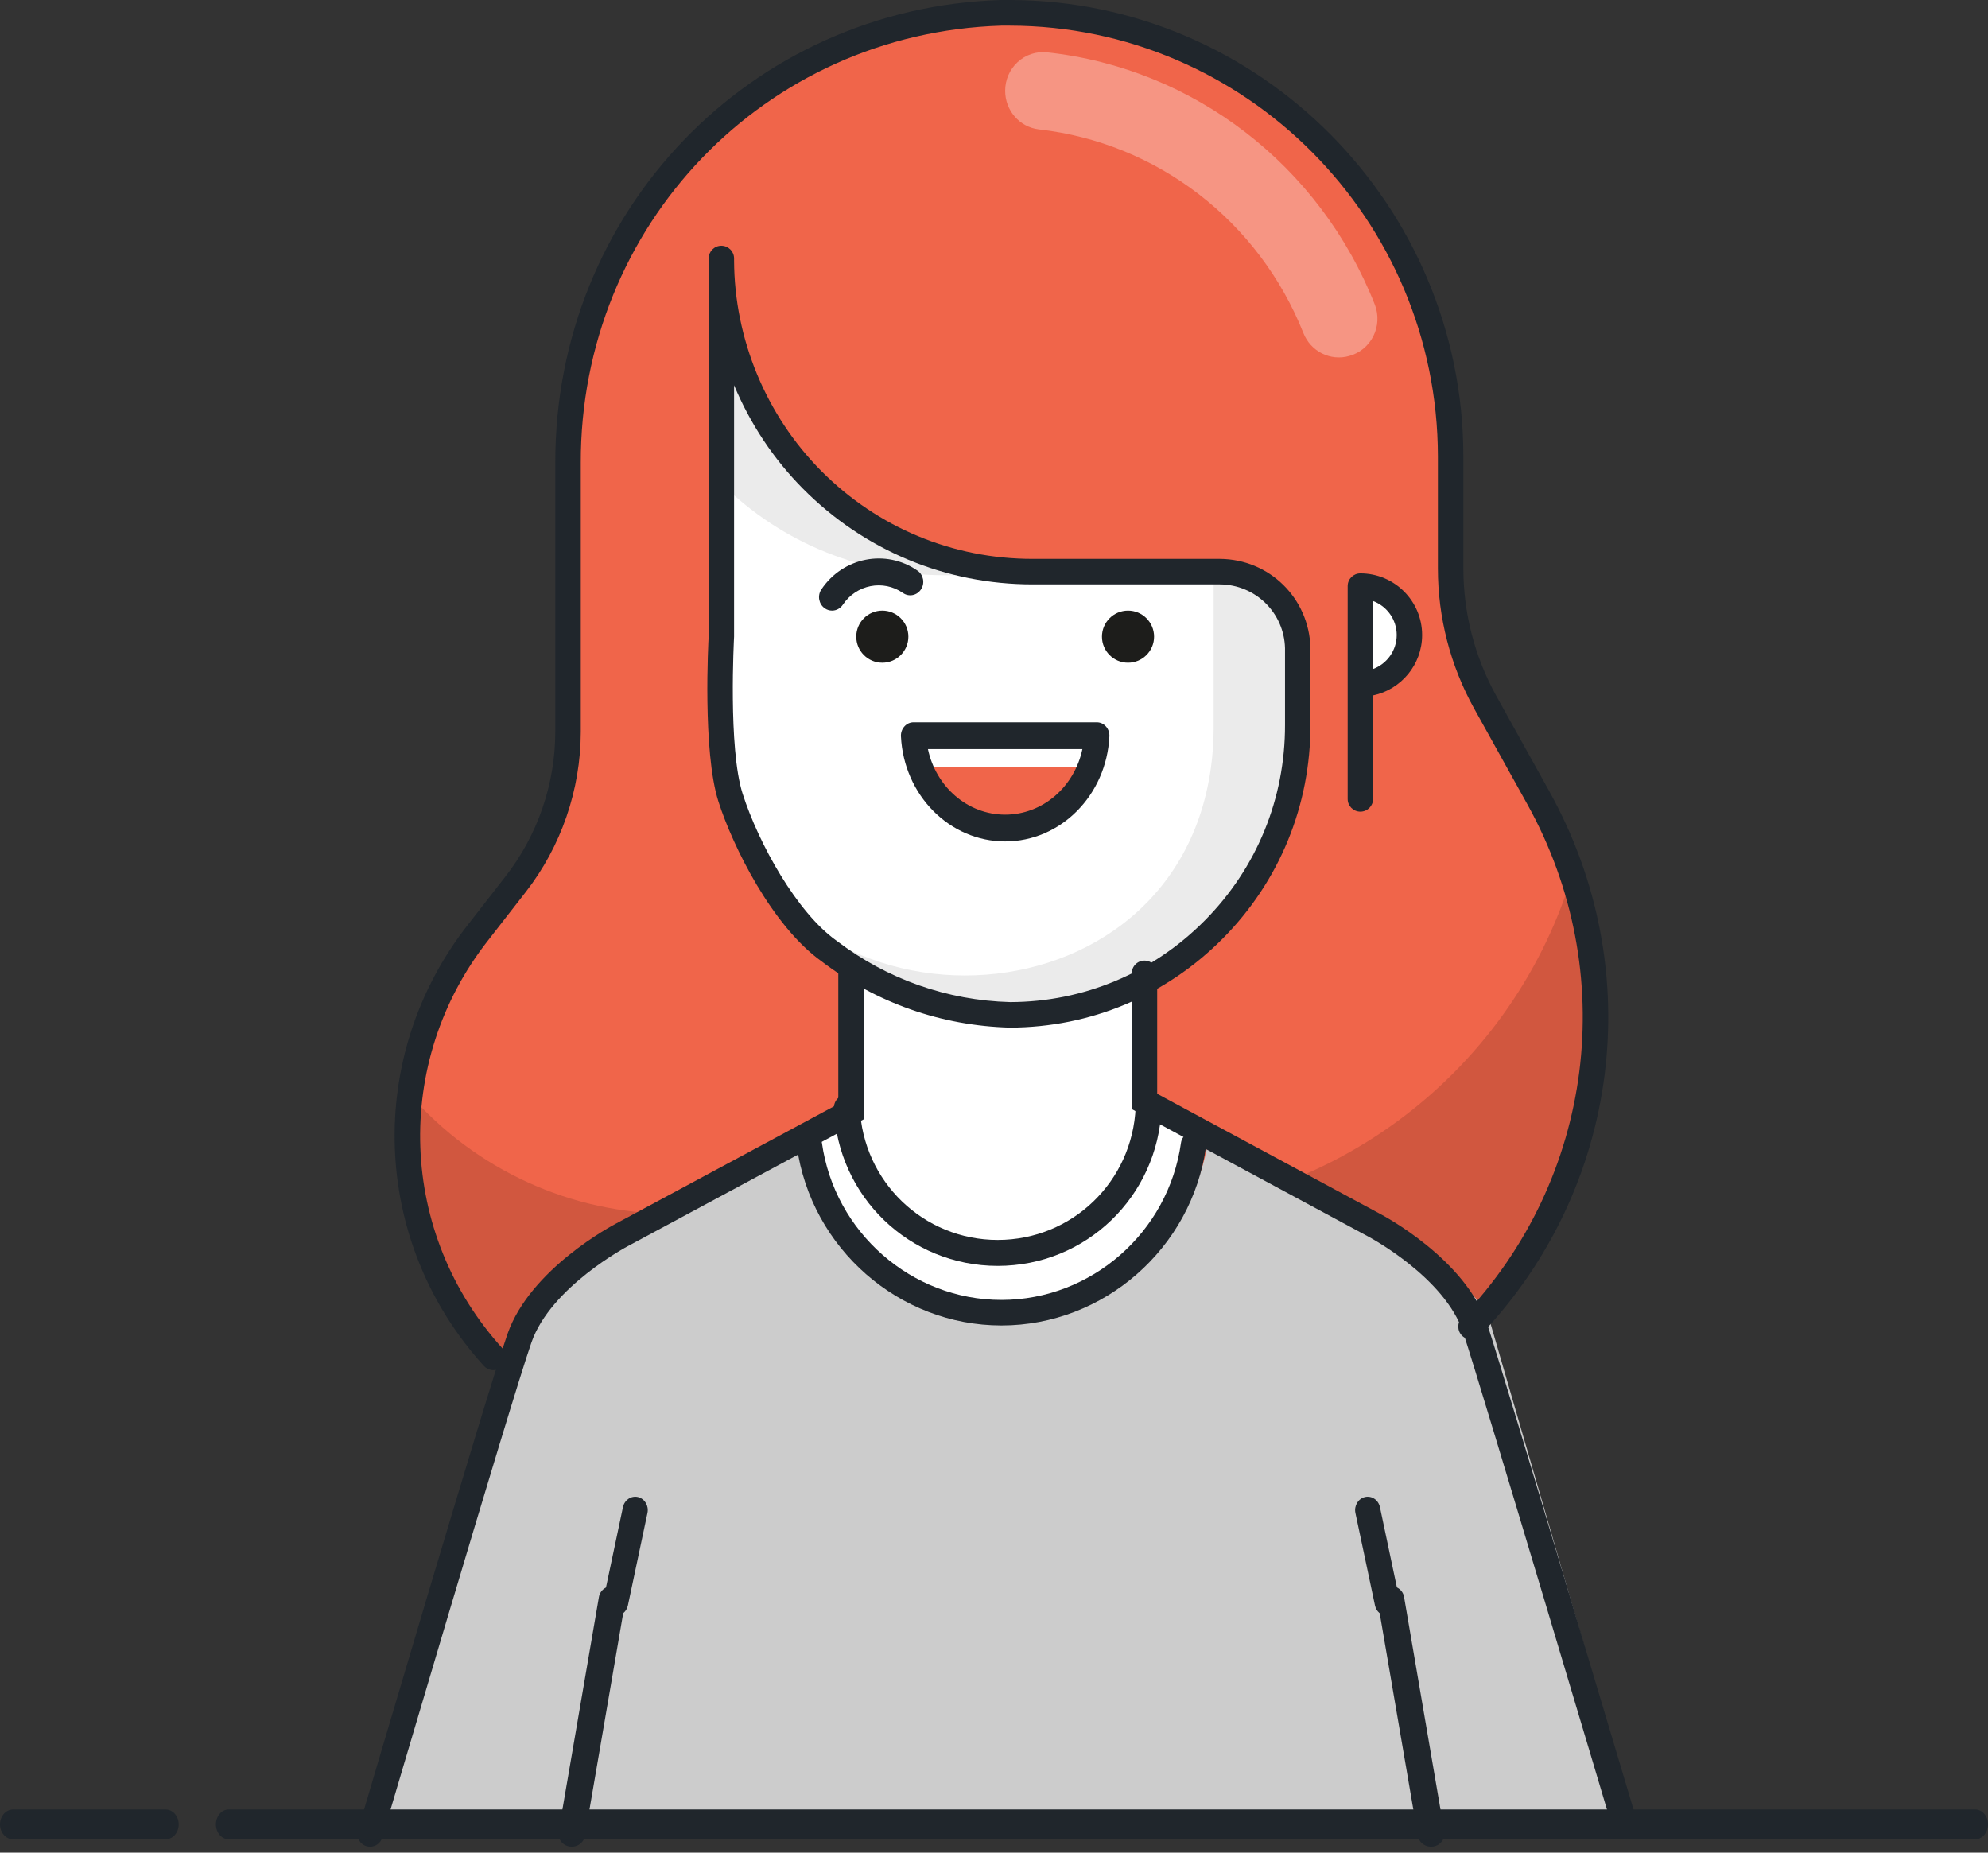 <?xml version="1.0" encoding="UTF-8"?>
<svg width="264px" height="246px" viewBox="0 0 264 246" version="1.1" xmlns="http://www.w3.org/2000/svg" xmlns:xlink="http://www.w3.org/1999/xlink">
    <rect x="0" y="0" width="264" height="246" fill="#333333" stroke="none"/>
    <title>woman</title>
    <g id="Page-1" stroke="none" stroke-width="1" fill="none" fill-rule="evenodd">
        <g id="Artboard" transform="translate(-1127, -824)">
            <g id="woman" transform="translate(1127, 824)">
                <path d="M97.071,193.798 C80.341,193.835 65.073,184.328 57.77,169.336 C50.463,154.344 52.416,136.509 62.797,123.439 L67.824,117.043 C72.325,111.313 74.777,104.25 74.788,96.974 L74.788,61.439 C74.716,29.316 100.308,2.966 132.533,1.978 L133.688,1.978 C166.131,2.032 192.415,28.236 192.452,60.559 L192.452,75.382 C192.452,81.542 194.032,87.599 197.038,92.98 L204.137,105.638 C214.338,123.973 214.059,146.32 203.397,164.395 C192.734,182.471 173.281,193.588 152.234,193.628 L97.071,193.798 Z" id="Fill-1" fill="#D1573F"></path>
                <path d="M54.382,145.297 C63.189,155.378 75.917,161.165 89.293,161.169 L148.098,161.169 C175.81,161.148 200.309,143.138 208.629,116.667 C207.443,112.907 205.882,109.279 203.962,105.837 L196.899,92.978 C193.908,87.597 192.336,81.539 192.336,75.38 L192.336,60.557 C192.302,28.208 166.111,1.998 133.802,1.978 L132.653,1.978 C100.591,2.966 75.133,29.318 75.2,61.437 L75.2,97.106 C75.187,104.382 72.75,111.445 68.272,117.174 L63.338,123.435 C58.417,129.77 55.322,137.33 54.382,145.297" id="Fill-3" fill="#F0654A"></path>
                <path d="M182.581,40.467 C175.286,21.959 158.529,9.063 139.025,6.948 C137.602,6.8 136.19,7.274 135.132,8.253 C134.078,9.228 133.476,10.612 133.483,12.065 C133.483,14.672 135.396,16.87 137.944,17.182 C153.653,18.944 167.149,29.323 173.083,44.211 C174.046,46.663 176.671,47.982 179.168,47.267 C180.554,46.896 181.72,45.942 182.372,44.643 C183.024,43.345 183.098,41.827 182.581,40.467" id="Fill-5" fill="#F69583"></path>
                <path d="M172.045,96.155 C172.072,106.29 168.027,116.021 160.805,123.209 C153.586,130.391 143.774,134.445 133.534,134.472 C123.274,134.472 113.439,130.432 106.196,123.243 C98.953,116.054 94.894,106.31 94.921,96.155 L94.921,34.607 C94.884,45.56 99.256,56.078 107.067,63.836 C114.881,71.593 125.492,75.953 136.562,75.953 L161.631,75.953 C167.292,75.987 171.899,80.459 172.045,86.054 L172.045,96.155 Z" id="Fill-7" fill="#EBEBEB"></path>
                <path d="M94.921,63.281 L94.921,96.6 C94.925,98.383 95.051,100.161 95.294,101.923 C100.636,138.713 155.628,138.713 160.795,102.024 C161.045,100.229 161.172,98.416 161.169,96.6 L161.169,76.386 L125.412,76.386 C113.842,76.366 102.802,71.623 94.921,63.281" id="Fill-9" fill="#FFFFFF"></path>
                <path d="M132.494,167.101 C142.868,167.101 151.281,158.599 151.281,148.11 L151.281,130.655 C145.554,133.518 139.313,135.181 132.934,135.54 C126.169,134.973 119.611,132.923 113.708,129.528 L113.708,148.11 C113.708,153.148 115.685,157.978 119.209,161.54 C122.733,165.1 127.511,167.101 132.494,167.101" id="Fill-11" fill="#FFFFFF"></path>
                <path d="M133.279,173.033 C146.286,173.111 157.355,163.681 159.191,150.955 L152.39,147.326 C152.39,157.646 143.926,166.01 133.483,166.01 C123.04,166.01 114.576,157.646 114.576,147.326 L107.775,150.955 C109.615,163.516 120.439,172.885 133.279,173.033" id="Fill-13" fill="#FFFFFF"></path>
                <path d="M122.607,101.843 C124.823,106.098 129.203,108.764 133.974,108.764 C138.748,108.764 143.126,106.098 145.348,101.843 L122.607,101.843 Z" id="Fill-15" fill="#F0654A"></path>
                <path d="M197.511,174.278 C194.778,170.68 191.316,167.693 187.35,165.519 L160.695,151.281 C158.676,164.67 147.161,174.572 133.599,174.572 C120.041,174.572 108.522,164.67 106.504,151.281 L100.881,154.291 L85.776,206.407 L69.213,243.236 L193.244,243.236 L217.528,243.236 L197.511,174.278 Z" id="Fill-17" fill="#CCCCCC"></path>
                <path d="M69.489,174.278 C72.229,170.686 75.687,167.7 79.65,165.519 L106.305,151.281 C108.419,164.589 119.907,174.383 133.401,174.383 C146.894,174.383 158.383,164.589 160.496,151.281 L166.119,154.291 L181.224,206.407 L197.753,243.236 L73.689,243.236 L49.438,243.236 L69.489,174.278 Z" id="Fill-19" fill="#CCCCCC"></path>
                <path d="M158.202,151.281 L151.281,147.326 L158.202,151.281 Z" id="Fill-21" fill="#2DAB66"></path>
                <polygon id="Fill-23" fill="#2DAB66" points="107.775 151.281 107.775 151.281 114.697 147.326"></polygon>
                <path d="M108.764,82.067 C109.173,80.096 110.351,78.379 112.026,77.301 C113.701,76.223 115.731,75.873 117.663,76.333" id="Fill-25" fill="#FFFFFF"></path>
                <path d="M117.169,81.079 C119.079,81.079 120.629,82.629 120.629,84.539 C120.629,86.45 119.079,88 117.169,88 C115.255,88 113.708,86.45 113.708,84.539 C113.708,82.629 115.255,81.079 117.169,81.079" id="Fill-27" fill="#FFFFFF"></path>
                <path d="M149.798,81.079 C151.708,81.079 153.258,82.629 153.258,84.539 C153.258,86.45 151.708,88 149.798,88 C147.884,88 146.337,86.45 146.337,84.539 C146.337,82.629 147.884,81.079 149.798,81.079" id="Fill-29" fill="#FFFFFF"></path>
                <path d="M179.955,90.966 C183.778,90.966 186.876,88.089 186.876,84.539 C186.876,80.99 183.778,78.112 179.955,78.112 L179.955,90.966 Z" id="Fill-31" fill="#FFFFFF"></path>
                <path d="M97.483,51.152 L97.483,84.539 C97.473,84.783 96.679,99.33 98.617,105.388 C100.758,112.076 105.853,121.191 111.086,124.909 C111.103,124.92 111.116,124.933 111.133,124.943 C117.811,130.026 125.776,132.836 134.159,133.063 C143.896,133.04 153.086,129.193 159.984,122.234 C166.885,115.276 170.673,106.038 170.646,96.228 L170.646,86.063 C170.524,81.363 166.723,77.628 161.989,77.598 L137.12,77.598 C125.604,77.598 114.783,73.091 106.653,64.913 C102.723,60.958 99.62,56.258 97.483,51.152 M134.119,136.449 C124.986,136.202 116.356,133.161 109.111,127.656 C102.541,122.966 97.311,112.394 95.403,106.424 C93.273,99.767 94.073,85.068 94.11,84.445 L94.107,34.59 L94.107,34.329 L94.107,34.322 L94.107,34.319 C94.11,33.384 94.866,32.629 95.795,32.629 L95.798,32.629 C96.727,32.633 97.483,33.388 97.483,34.322 L97.483,34.583 C97.517,44.982 101.724,55.151 109.047,62.522 C116.538,70.06 126.508,74.211 137.12,74.211 L161.999,74.211 C168.576,74.252 173.85,79.44 174.022,86.019 L174.022,96.222 C174.049,106.936 169.913,117.023 162.378,124.622 C154.842,132.22 144.808,136.422 134.119,136.449" id="Fill-33" fill="#20262C"></path>
                <path d="M65.515,181.933 C65.055,181.933 64.598,181.745 64.267,181.378 C49.284,164.92 48.397,140.269 62.159,122.763 L67.16,116.339 C71.389,110.905 73.728,104.11 73.741,97.207 L73.741,61.483 C73.663,28.04 99.653,1.031 132.901,0 L134.106,0 C167.279,0.058 194.297,27.241 194.331,60.595 L194.331,75.502 C194.331,81.392 195.84,87.224 198.683,92.368 L205.754,105.094 C218.907,128.738 215.215,157.765 196.568,177.326 C195.925,177.999 194.856,178.03 194.176,177.377 C193.502,176.727 193.479,175.648 194.125,174.971 C211.737,156.499 215.222,129.085 202.801,106.751 L195.729,94.025 C192.602,88.37 190.948,81.967 190.948,75.502 L190.948,60.599 C190.914,29.115 165.411,3.457 134.102,3.403 L132.955,3.403 C101.599,4.376 77.05,29.884 77.125,61.48 L77.125,97.21 C77.111,104.869 74.516,112.406 69.823,118.435 L64.818,124.866 C52.086,141.062 52.904,163.858 66.764,179.085 C67.397,179.775 67.346,180.851 66.659,181.487 C66.331,181.786 65.925,181.933 65.515,181.933" id="Fill-35" fill="#20262C"></path>
                <path d="M132.989,176 C119.399,176 107.714,165.782 105.815,152.227 C105.684,151.302 106.323,150.444 107.243,150.312 C108.169,150.169 109.017,150.824 109.148,151.756 C110.815,163.642 121.065,172.61 132.989,172.61 C144.916,172.61 155.166,163.642 156.83,151.756 C156.958,150.827 157.823,150.186 158.732,150.312 C159.652,150.444 160.291,151.302 160.163,152.227 C158.268,165.782 146.583,176 132.989,176" id="Fill-37" fill="#20262C"></path>
                <path d="M132.494,168.09 C120.779,168.09 111.227,158.893 110.743,147.147 C110.705,146.196 111.44,145.396 112.391,145.355 C113.277,145.269 114.132,146.054 114.176,147.005 C114.582,156.895 122.63,164.644 132.494,164.644 C142.359,164.644 150.404,156.895 150.812,147.005 C150.853,146.054 151.64,145.269 152.598,145.355 C153.549,145.396 154.284,146.196 154.246,147.147 C153.758,158.893 144.203,168.09 132.494,168.09" id="Fill-39" fill="#20262C"></path>
                <path d="M110.494,81.079 C110.151,81.079 109.812,80.979 109.515,80.764 C108.726,80.203 108.528,79.092 109.068,78.277 C111.93,73.99 117.661,72.864 121.841,75.776 C122.637,76.326 122.845,77.434 122.312,78.252 C121.775,79.078 120.699,79.292 119.91,78.738 C117.29,76.916 113.709,77.62 111.92,80.307 C111.58,80.807 111.041,81.079 110.494,81.079" id="Fill-41" fill="#20262C"></path>
                <path d="M117.169,81.079 C119.079,81.079 120.629,82.629 120.629,84.539 C120.629,86.45 119.079,88 117.169,88 C115.255,88 113.708,86.45 113.708,84.539 C113.708,82.629 115.255,81.079 117.169,81.079" id="Fill-43" fill="#1D1D1B"></path>
                <path d="M149.798,81.079 C151.708,81.079 153.258,82.629 153.258,84.539 C153.258,86.45 151.708,88 149.798,88 C147.884,88 146.337,86.45 146.337,84.539 C146.337,82.629 147.884,81.079 149.798,81.079" id="Fill-45" fill="#1D1D1B"></path>
                <path d="M123.226,99.466 C124.284,104.476 128.493,108.174 133.481,108.174 C138.474,108.174 142.682,104.476 143.74,99.466 L123.226,99.466 Z M133.481,111.73 C126.109,111.73 120.028,105.604 119.643,97.781 C119.616,97.293 119.784,96.817 120.099,96.465 C120.413,96.109 120.855,95.91 121.314,95.91 L145.652,95.91 C146.111,95.91 146.553,96.109 146.868,96.465 C147.182,96.817 147.35,97.293 147.323,97.781 C146.938,105.604 140.858,111.73 133.481,111.73 L133.481,111.73 Z" id="Fill-47" fill="#20262C"></path>
                <path d="M182.341,79.808 L182.341,88.836 C184.17,88.152 185.479,86.386 185.479,84.32 C185.479,82.258 184.17,80.492 182.341,79.808 M180.654,107.775 C179.722,107.775 178.966,107.024 178.966,106.09 L178.966,77.82 C178.966,76.886 179.722,76.135 180.654,76.135 C185.176,76.135 188.854,79.808 188.854,84.32 C188.854,88.26 186.056,91.559 182.341,92.338 L182.341,106.09 C182.341,107.024 181.585,107.775 180.654,107.775" id="Fill-49" fill="#20262C"></path>
                <path d="M215.836,244.225 C215.106,244.225 214.437,243.749 214.217,243.014 C214.045,242.433 196.954,185.031 194.324,176.982 C191.904,169.589 181.732,164.205 181.628,164.154 L150.292,147.271 L150.292,129.251 C150.292,128.312 151.049,127.551 151.982,127.551 C152.919,127.551 153.672,128.312 153.672,129.251 L153.672,145.237 L183.206,161.145 C183.652,161.376 194.679,167.198 197.532,175.921 C200.179,184.011 217.283,241.457 217.456,242.035 C217.726,242.936 217.216,243.885 216.323,244.153 C216.161,244.201 215.995,244.225 215.836,244.225" id="Fill-51" fill="#20262C"></path>
                <path d="M190.037,245.213 C189.183,245.213 188.428,244.619 188.286,243.777 L182.946,212.608 C182.785,211.67 183.437,210.786 184.409,210.632 C185.399,210.47 186.296,211.109 186.456,212.048 L191.796,243.213 C191.956,244.152 191.301,245.035 190.333,245.189 C190.233,245.207 190.134,245.213 190.037,245.213" id="Fill-53" fill="#20262C"></path>
                <path d="M184.22,214.562 C183.457,214.562 182.767,214.003 182.594,213.178 L179.995,200.896 C179.795,199.944 180.362,198.999 181.258,198.783 C182.174,198.574 183.047,199.169 183.251,200.121 L185.846,212.406 C186.05,213.358 185.483,214.303 184.583,214.519 C184.46,214.548 184.34,214.562 184.22,214.562" id="Fill-55" fill="#20262C"></path>
                <path d="M49.147,245.213 C48.989,245.213 48.827,245.193 48.668,245.142 C47.777,244.878 47.265,243.936 47.531,243.038 C48.226,240.68 64.571,185.21 67.392,177.133 C70.411,168.467 81.406,162.677 81.871,162.433 L111.323,146.594 L111.323,129.245 C111.323,128.309 112.075,127.551 113.01,127.551 C113.941,127.551 114.697,128.309 114.697,129.245 L114.697,148.624 L83.443,165.431 C83.319,165.495 73.15,170.865 70.576,178.251 C67.783,186.253 50.935,243.425 50.763,244.001 C50.547,244.736 49.876,245.213 49.147,245.213" id="Fill-57" fill="#20262C"></path>
                <path d="M75.933,245.213 C75.837,245.213 75.734,245.207 75.639,245.189 C74.674,245.035 74.022,244.148 74.181,243.213 L79.536,212.044 C79.699,211.109 80.624,210.47 81.575,210.632 C82.539,210.786 83.192,211.673 83.032,212.608 L77.678,243.777 C77.532,244.619 76.781,245.213 75.933,245.213" id="Fill-59" fill="#20262C"></path>
                <path d="M81.757,214.562 C81.637,214.562 81.517,214.548 81.394,214.519 C80.494,214.303 79.928,213.358 80.131,212.406 L82.727,200.121 C82.933,199.169 83.816,198.574 84.719,198.783 C85.616,198.999 86.182,199.944 85.982,200.896 L83.383,213.178 C83.21,214.003 82.52,214.562 81.757,214.562" id="Fill-61" fill="#20262C"></path>
                <path d="M21.993,244.225 L1.737,244.225 C0.778,244.225 0,243.339 0,242.247 C0,241.156 0.778,240.27 1.737,240.27 L21.993,240.27 C22.952,240.27 23.73,241.156 23.73,242.247 C23.73,243.339 22.952,244.225 21.993,244.225" id="Fill-63" fill="#20262C"></path>
                <path d="M262.309,244.225 L30.365,244.225 C29.432,244.225 28.674,243.339 28.674,242.247 C28.674,241.156 29.432,240.27 30.365,240.27 L262.309,240.27 C263.242,240.27 264,241.156 264,242.247 C264,243.339 263.242,244.225 262.309,244.225" id="Fill-65" fill="#20262C"></path>
            </g>
        </g>
    </g>
</svg>